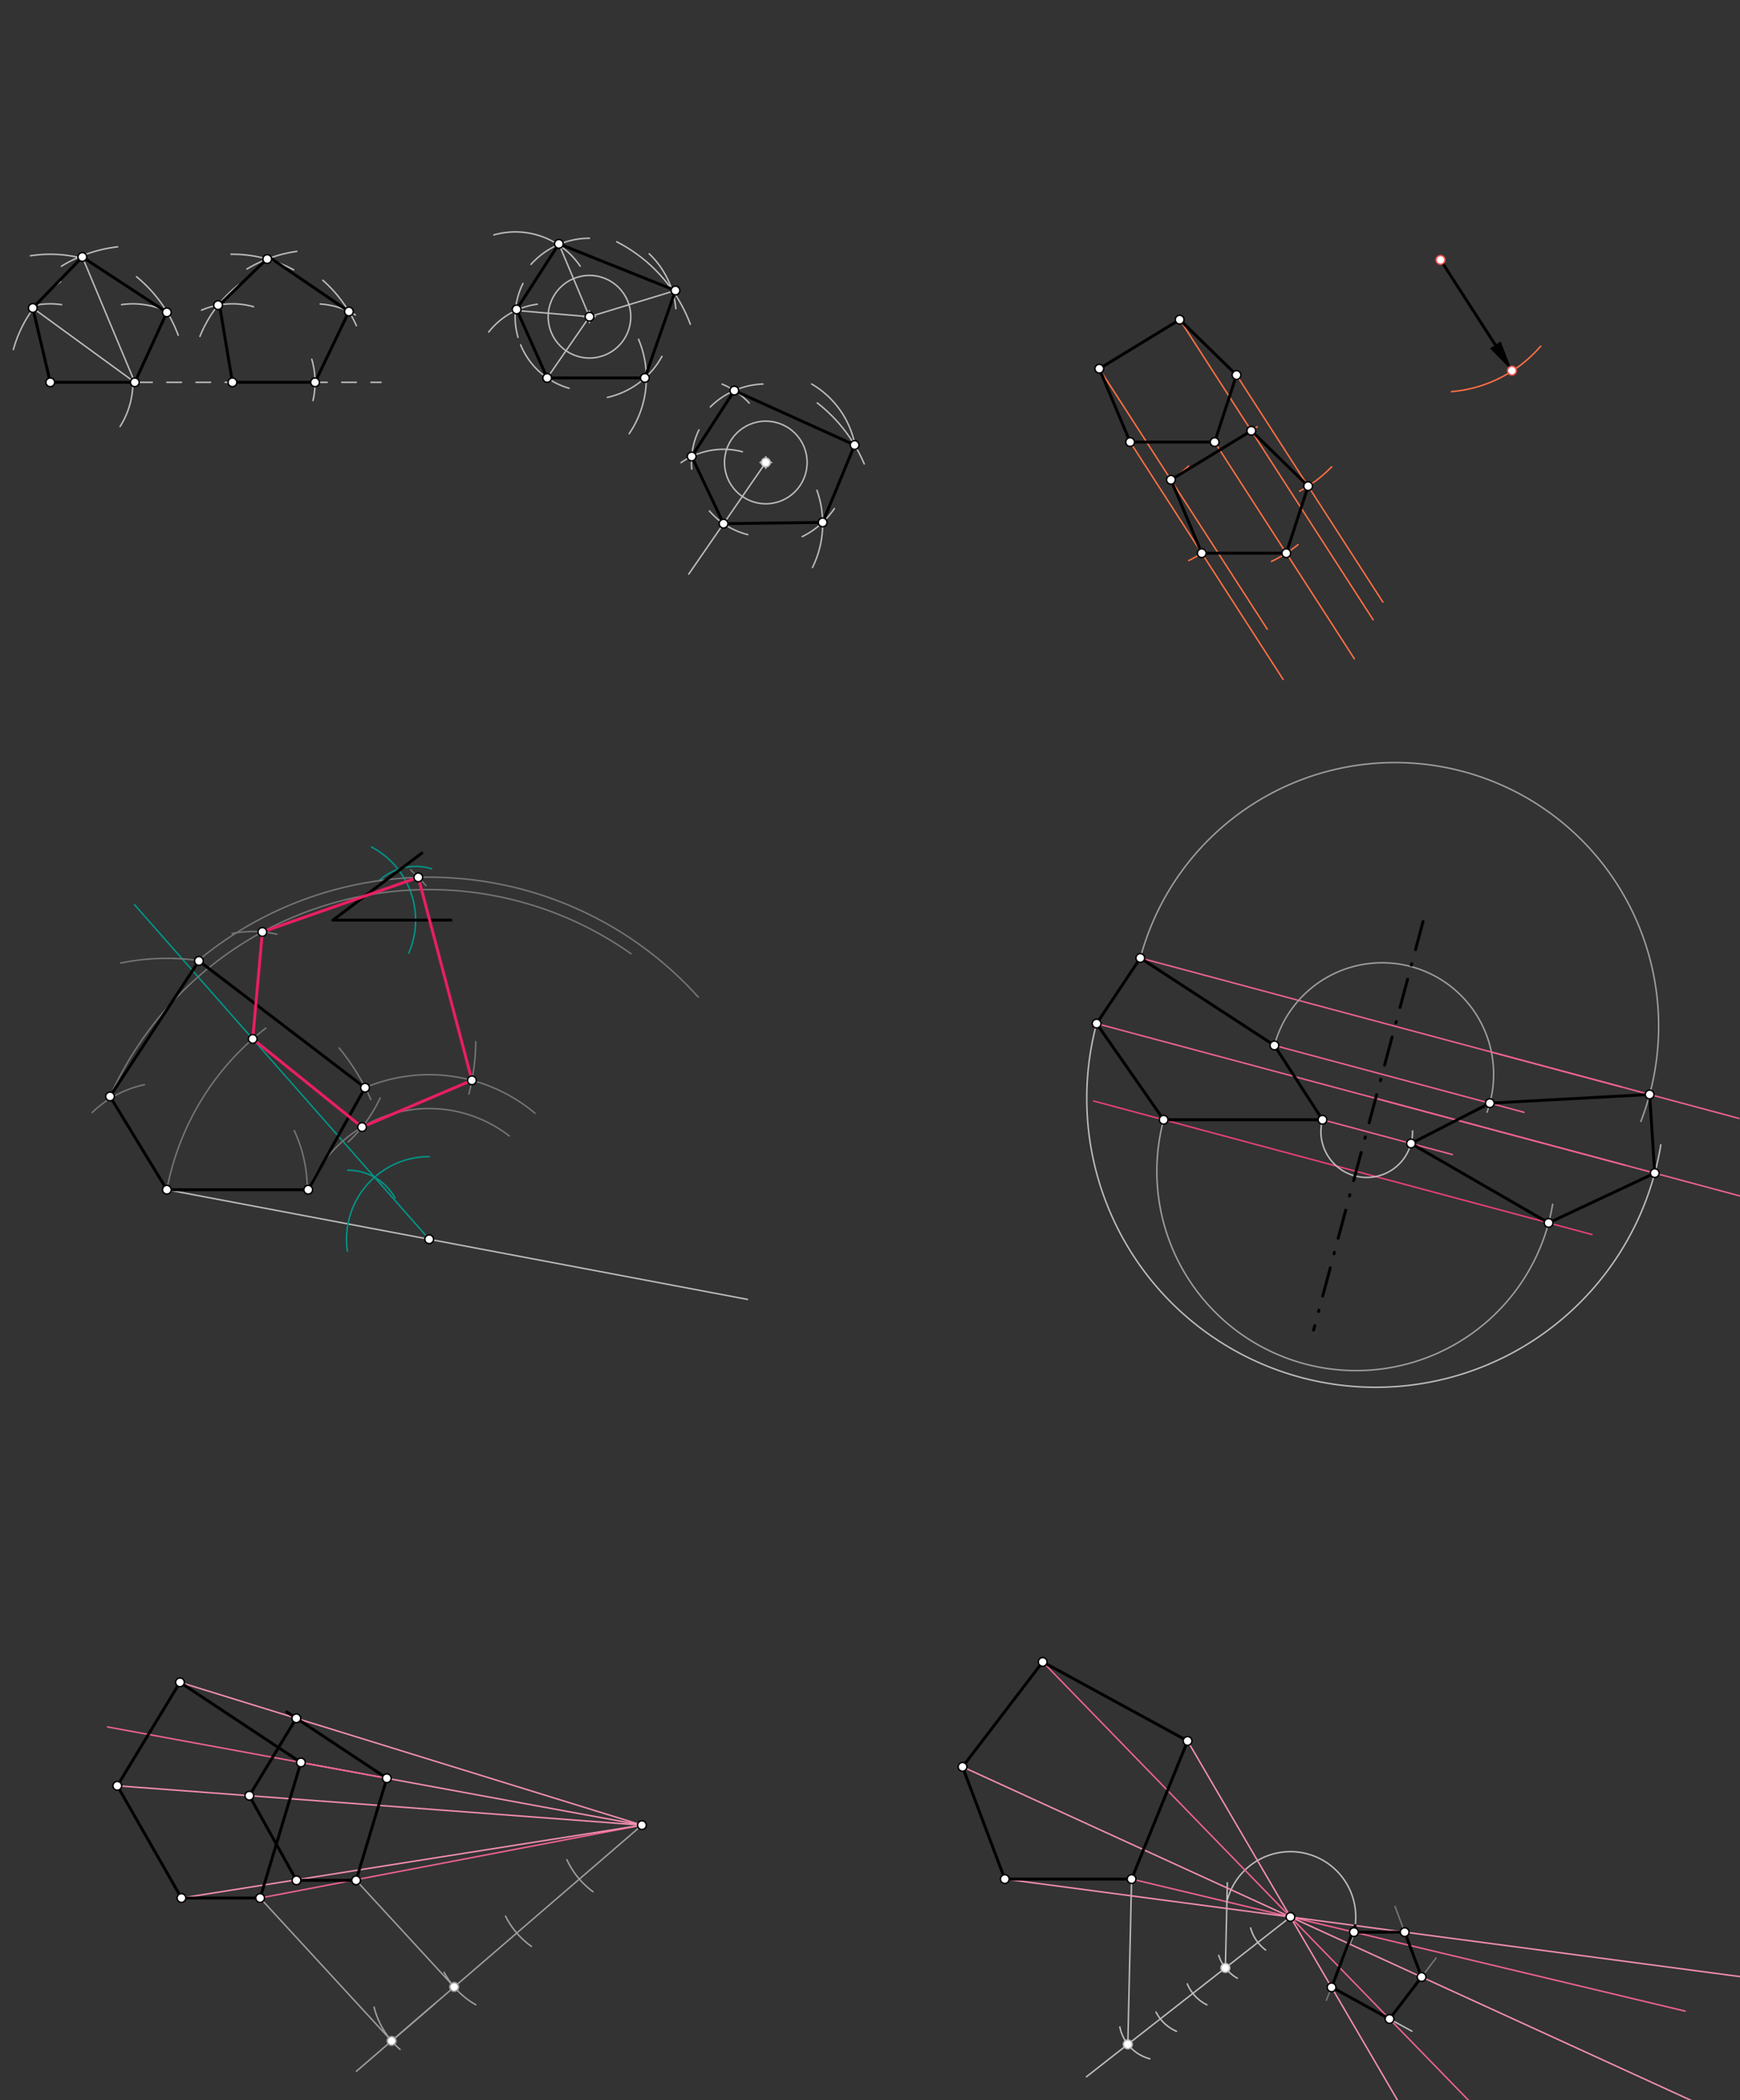 <svg xmlns="http://www.w3.org/2000/svg" class="svg--816" height="100%" preserveAspectRatio="xMidYMid meet" viewBox="0 0 1194 1441" width="100%"><rect x="0" y="0" width="1194" height="1441" fill="#333333" stroke="none"/><defs><marker id="marker-arrow" markerHeight="16" markerUnits="userSpaceOnUse" markerWidth="24" orient="auto-start-reverse" refX="24" refY="4" viewBox="0 0 24 8"><path d="M 0 0 L 24 4 L 0 8 z" stroke="inherit"></path></marker></defs><g class="aux-layer--949"><g class="element--733"><line stroke="#BDBDBD" stroke-dasharray="10" stroke-linecap="round" stroke-width="1" x1="34.5" x2="261.5" y1="262.328" y2="262.328"></line></g><g class="element--733"><line stroke="#BDBDBD" stroke-dasharray="none" stroke-linecap="round" stroke-width="1" x1="92.5" x2="22.5" y1="262.328" y2="211.328"></line></g><g class="element--733"><line stroke="#BDBDBD" stroke-dasharray="none" stroke-linecap="round" stroke-width="1" x1="92.5" x2="56.5" y1="262.328" y2="176.328"></line></g><g class="element--733"><path d="M 82.41 292.639 A 56.693 56.693 0 0 0 91.193 262.328" fill="none" stroke="#BDBDBD" stroke-dasharray="none" stroke-linecap="round" stroke-width="1"></path></g><g class="element--733"><path d="M 214.793 274.847 A 56.693 56.693 0 0 0 213.945 246.522" fill="none" stroke="#BDBDBD" stroke-dasharray="none" stroke-linecap="round" stroke-width="1"></path></g><g class="element--733"><path d="M 22.164 209.902 A 53.858 53.858 0 0 1 42.272 209.034" fill="none" stroke="#BDBDBD" stroke-dasharray="none" stroke-linecap="round" stroke-width="1"></path></g><g class="element--733"><path d="M 138.284 212.825 A 53.858 53.858 0 0 1 174.022 210.465" fill="none" stroke="#BDBDBD" stroke-dasharray="none" stroke-linecap="round" stroke-width="1"></path></g><g class="element--733"><path d="M 9.173 239.869 A 85.039 85.039 0 0 1 41.662 193.202" fill="none" stroke="#BDBDBD" stroke-dasharray="none" stroke-linecap="round" stroke-width="1"></path></g><g class="element--733"><path d="M 137.199 230.836 A 85.039 85.039 0 0 1 163.968 195.214" fill="none" stroke="#BDBDBD" stroke-dasharray="none" stroke-linecap="round" stroke-width="1"></path></g><g class="element--733"><path d="M 20.934 175.508 A 87.874 87.874 0 0 1 56.278 177.196" fill="none" stroke="#BDBDBD" stroke-dasharray="none" stroke-linecap="round" stroke-width="1"></path></g><g class="element--733"><path d="M 158.534 174.459 A 87.874 87.874 0 0 1 201.51 185.147" fill="none" stroke="#BDBDBD" stroke-dasharray="none" stroke-linecap="round" stroke-width="1"></path></g><g class="element--733"><path d="M 80.716 169.373 A 93.543 93.543 0 0 0 42.167 182.662" fill="none" stroke="#BDBDBD" stroke-dasharray="none" stroke-linecap="round" stroke-width="1"></path></g><g class="element--733"><path d="M 169.443 184.594 A 90.709 90.709 0 0 1 203.662 172.489" fill="none" stroke="#BDBDBD" stroke-dasharray="none" stroke-linecap="round" stroke-width="1"></path></g><g class="element--733"><path d="M 93.687 189.89 A 93.543 93.543 0 0 1 122.293 230.036" fill="none" stroke="#BDBDBD" stroke-dasharray="none" stroke-linecap="round" stroke-width="1"></path></g><g class="element--733"><path d="M 221.504 192.286 A 93.543 93.543 0 0 1 244.575 223.437" fill="none" stroke="#BDBDBD" stroke-dasharray="none" stroke-linecap="round" stroke-width="1"></path></g><g class="element--733"><path d="M 83.414 209.035 A 53.858 53.858 0 0 1 114.718 213.879" fill="none" stroke="#BDBDBD" stroke-dasharray="none" stroke-linecap="round" stroke-width="1"></path></g><g class="element--733"><path d="M 219.747 208.587 A 53.858 53.858 0 0 1 243.849 216.113" fill="none" stroke="#BDBDBD" stroke-dasharray="none" stroke-linecap="round" stroke-width="1"></path></g><g class="element--733"><g class="center--a87"><line x1="400.5" y1="217.328" x2="408.5" y2="217.328" stroke="#BDBDBD" stroke-width="1" stroke-linecap="round"></line><line x1="404.5" y1="213.328" x2="404.5" y2="221.328" stroke="#BDBDBD" stroke-width="1" stroke-linecap="round"></line><circle class="hit--87b" cx="404.5" cy="217.328" r="4" stroke="none" fill="transparent"></circle></g><circle cx="404.5" cy="217.328" fill="none" r="28.346" stroke="#BDBDBD" stroke-dasharray="none" stroke-width="1"></circle></g><g class="element--733"><line stroke="#BDBDBD" stroke-dasharray="none" stroke-linecap="round" stroke-width="1" x1="375.5" x2="404.5" y1="259.328" y2="217.328"></line></g><g class="element--733"><g class="center--a87"><line x1="521.5" y1="317.328" x2="529.5" y2="317.328" stroke="#BDBDBD" stroke-width="1" stroke-linecap="round"></line><line x1="525.5" y1="313.328" x2="525.5" y2="321.328" stroke="#BDBDBD" stroke-width="1" stroke-linecap="round"></line><circle class="hit--87b" cx="525.5" cy="317.328" r="4" stroke="none" fill="transparent"></circle></g><circle cx="525.5" cy="317.328" fill="none" r="28.346" stroke="#BDBDBD" stroke-dasharray="none" stroke-width="1"></circle></g><g class="element--733"><line stroke="#BDBDBD" stroke-dasharray="none" stroke-linecap="round" stroke-width="1" x1="525.5" x2="472.621" y1="317.328" y2="393.912"></line></g><g class="element--733"><path d="M 357.265 236.621 A 51.024 51.024 0 0 0 390.483 266.389" fill="none" stroke="#BDBDBD" stroke-dasharray="none" stroke-linecap="round" stroke-width="1"></path></g><g class="element--733"><path d="M 486.824 350.608 A 51.024 51.024 0 0 0 513.125 366.828" fill="none" stroke="#BDBDBD" stroke-dasharray="none" stroke-linecap="round" stroke-width="1"></path></g><g class="element--733"><path d="M 335.34 227.853 A 51.024 51.024 0 0 1 368.692 208.749" fill="none" stroke="#BDBDBD" stroke-dasharray="none" stroke-linecap="round" stroke-width="1"></path></g><g class="element--733"><path d="M 467.36 317.437 A 51.024 51.024 0 0 1 509.383 309.943" fill="none" stroke="#BDBDBD" stroke-dasharray="none" stroke-linecap="round" stroke-width="1"></path></g><g class="element--733"><line stroke="#BDBDBD" stroke-dasharray="none" stroke-linecap="round" stroke-width="1" x1="404.5" x2="354.053" y1="217.328" y2="213.022"></line></g><g class="element--733"><path d="M 355.471 231.455 A 51.024 51.024 0 0 1 358.863 194.51" fill="none" stroke="#BDBDBD" stroke-dasharray="none" stroke-linecap="round" stroke-width="1"></path></g><g class="element--733"><path d="M 474.677 321.846 A 51.024 51.024 0 0 1 479.63 294.981" fill="none" stroke="#BDBDBD" stroke-dasharray="none" stroke-linecap="round" stroke-width="1"></path></g><g class="element--733"><line stroke="#BDBDBD" stroke-dasharray="none" stroke-linecap="round" stroke-width="1" x1="404.5" x2="383.5" y1="217.328" y2="167.328"></line></g><g class="element--733"><path d="M 364.384 181.391 A 53.858 53.858 0 0 1 404.5 163.47" fill="none" stroke="#BDBDBD" stroke-dasharray="none" stroke-linecap="round" stroke-width="1"></path></g><g class="element--733"><path d="M 487.416 279.245 A 53.858 53.858 0 0 1 523.543 263.505" fill="none" stroke="#BDBDBD" stroke-dasharray="none" stroke-linecap="round" stroke-width="1"></path></g><g class="element--733"><path d="M 338.896 161.194 A 53.858 53.858 0 0 1 398.142 182.621" fill="none" stroke="#BDBDBD" stroke-dasharray="none" stroke-linecap="round" stroke-width="1"></path></g><g class="element--733"><path d="M 495.503 263.56 A 53.858 53.858 0 0 1 514.135 276.594" fill="none" stroke="#BDBDBD" stroke-dasharray="none" stroke-linecap="round" stroke-width="1"></path></g><g class="element--733"><line stroke="#BDBDBD" stroke-dasharray="none" stroke-linecap="round" stroke-width="1" x1="404.5" x2="463.5" y1="217.328" y2="199.328"></line></g><g class="element--733"><path d="M 445.46 174.134 A 59.528 59.528 0 0 1 463.77 211.796" fill="none" stroke="#BDBDBD" stroke-dasharray="none" stroke-linecap="round" stroke-width="1"></path></g><g class="element--733"><path d="M 556.966 263.486 A 62.362 62.362 0 0 1 586.651 305.098" fill="none" stroke="#BDBDBD" stroke-dasharray="none" stroke-linecap="round" stroke-width="1"></path></g><g class="element--733"><path d="M 423.189 165.898 A 104.882 104.882 0 0 1 473.715 222.496" fill="none" stroke="#BDBDBD" stroke-dasharray="none" stroke-linecap="round" stroke-width="1"></path></g><g class="element--733"><path d="M 560.825 276.468 A 104.882 104.882 0 0 1 593.038 318.298" fill="none" stroke="#BDBDBD" stroke-dasharray="none" stroke-linecap="round" stroke-width="1"></path></g><g class="element--733"><path d="M 431.756 297.585 A 68.031 68.031 0 0 0 438.152 232.781" fill="none" stroke="#BDBDBD" stroke-dasharray="none" stroke-linecap="round" stroke-width="1"></path></g><g class="element--733"><path d="M 557.528 389.398 A 68.031 68.031 0 0 0 560.579 336.44" fill="none" stroke="#BDBDBD" stroke-dasharray="none" stroke-linecap="round" stroke-width="1"></path></g><g class="element--733"><path d="M 454.241 244.53 A 56.693 56.693 0 0 1 416.798 272.671" fill="none" stroke="#BDBDBD" stroke-dasharray="none" stroke-linecap="round" stroke-width="1"></path></g><g class="element--733"><path d="M 550.483 368.22 A 56.693 56.693 0 0 0 572.546 348.963" fill="none" stroke="#BDBDBD" stroke-dasharray="none" stroke-linecap="round" stroke-width="1"></path></g><g class="element--733"><line stroke="#FF7043" stroke-dasharray="none" stroke-linecap="round" stroke-width="1" x1="848.5" x2="948.921" y1="257.328" y2="413.083"></line></g><g class="element--733"><path d="M 996.033 268.723 A 90.709 90.709 0 0 0 1057.248 237.504" fill="none" stroke="#FF7043" stroke-dasharray="none" stroke-linecap="round" stroke-width="1"></path></g><g class="element--733"><path d="M 891.815 337.027 A 90.709 90.709 0 0 0 913.839 320.247" fill="none" stroke="#FF7043" stroke-dasharray="none" stroke-linecap="round" stroke-width="1"></path></g><g class="element--733"><line stroke="#FF7043" stroke-dasharray="none" stroke-linecap="round" stroke-width="1" x1="809.5" x2="942.256" y1="219.328" y2="425.235"></line></g><g class="element--733"><path d="M 850.623 300.18 A 90.709 90.709 0 0 0 862.702 292.797" fill="none" stroke="#FF7043" stroke-dasharray="none" stroke-linecap="round" stroke-width="1"></path></g><g class="element--733"><line stroke="#FF7043" stroke-dasharray="none" stroke-linecap="round" stroke-width="1" x1="833.5" x2="929.385" y1="303.328" y2="452.047"></line></g><g class="element--733"><line stroke="#FF7043" stroke-dasharray="none" stroke-linecap="round" stroke-width="1" x1="775.5" x2="880.517" y1="303.328" y2="466.212"></line></g><g class="element--733"><line stroke="#FF7043" stroke-dasharray="none" stroke-linecap="round" stroke-width="1" x1="754.35" x2="869.563" y1="252.971" y2="431.669"></line></g><g class="element--733"><path d="M 872.499 385.225 A 90.709 90.709 0 0 0 890.736 373.7" fill="none" stroke="#FF7043" stroke-dasharray="none" stroke-linecap="round" stroke-width="1"></path></g><g class="element--733"><path d="M 815.64 319.841 A 90.709 90.709 0 0 1 801.556 330.428" fill="none" stroke="#FF7043" stroke-dasharray="none" stroke-linecap="round" stroke-width="1"></path></g><g class="element--733"><path d="M 815.768 384.609 A 90.709 90.709 0 0 0 827.414 377.712" fill="none" stroke="#FF7043" stroke-dasharray="none" stroke-linecap="round" stroke-width="1"></path></g><g class="element--733"><line stroke="#BDBDBD" stroke-dasharray="none" stroke-linecap="round" stroke-width="1" x1="114.5" x2="512.898" y1="816.328" y2="891.581"></line></g><g class="element--733"><path d="M 280.453 654.021 A 56.693 56.693 0 0 0 254.943 581.18" fill="none" stroke="#009688" stroke-dasharray="none" stroke-linecap="round" stroke-width="1"></path></g><g class="element--733"><path d="M 238.391 858.447 A 56.693 56.693 0 0 1 294.5 793.635" fill="none" stroke="#009688" stroke-dasharray="none" stroke-linecap="round" stroke-width="1"></path></g><g class="element--733"><path d="M 260.548 603.931 A 36.85 36.85 0 0 1 296.14 596.141" fill="none" stroke="#009688" stroke-dasharray="none" stroke-linecap="round" stroke-width="1"></path></g><g class="element--733"><path d="M 238.572 802.956 A 36.85 36.85 0 0 1 271.012 821.921" fill="none" stroke="#009688" stroke-dasharray="none" stroke-linecap="round" stroke-width="1"></path></g><g class="element--733"><line stroke="#009688" stroke-dasharray="none" stroke-linecap="round" stroke-width="1" x1="294.5" x2="92.279" y1="850.328" y2="620.73"></line></g><g class="element--733"><path d="M 114.5 816.328 A 183.183 183.183 0 0 1 182.429 705.428" fill="none" stroke="#757575" stroke-dasharray="none" stroke-linecap="round" stroke-width="1"></path></g><g class="element--733"><path d="M 211.5 816.328 A 89.694 89.694 0 0 1 349.448 779.436" fill="none" stroke="#757575" stroke-dasharray="none" stroke-linecap="round" stroke-width="1"></path></g><g class="element--733"><path d="M 201.935 775.783 A 96.378 96.378 0 0 1 210.878 816.328" fill="none" stroke="#757575" stroke-dasharray="none" stroke-linecap="round" stroke-width="1"></path></g><g class="element--733"><path d="M 260.874 753.378 A 96.378 96.378 0 0 1 238.955 783.534" fill="none" stroke="#757575" stroke-dasharray="none" stroke-linecap="round" stroke-width="1"></path></g><g class="element--733"><path d="M 250.5 746.328 A 112.925 112.925 0 0 1 367.128 763.858" fill="none" stroke="#757575" stroke-dasharray="none" stroke-linecap="round" stroke-width="1"></path></g><g class="element--733"><path d="M 232.691 719.057 A 153.071 153.071 0 0 1 254.483 754.398" fill="none" stroke="#757575" stroke-dasharray="none" stroke-linecap="round" stroke-width="1"></path></g><g class="element--733"><path d="M 326.485 714.75 A 153.071 153.071 0 0 1 321.734 750.745" fill="none" stroke="#757575" stroke-dasharray="none" stroke-linecap="round" stroke-width="1"></path></g><g class="element--733"><path d="M 75.5 752.328 A 239.927 239.927 0 0 1 432.981 654.4" fill="none" stroke="#757575" stroke-dasharray="none" stroke-linecap="round" stroke-width="1"></path></g><g class="element--733"><path d="M 63.194 763.418 A 73.701 73.701 0 0 1 99.13 744.248" fill="none" stroke="#757575" stroke-dasharray="none" stroke-linecap="round" stroke-width="1"></path></g><g class="element--733"><path d="M 159.295 640.529 A 73.701 73.701 0 0 1 190.027 641.055" fill="none" stroke="#757575" stroke-dasharray="none" stroke-linecap="round" stroke-width="1"></path></g><g class="element--733"><path d="M 138.5 656.984 A 248.431 248.431 0 0 1 479.221 684.208" fill="none" stroke="#757575" stroke-dasharray="none" stroke-linecap="round" stroke-width="1"></path></g><g class="element--733"><path d="M 82.829 660.779 A 158.74 158.74 0 0 1 138.142 659.358" fill="none" stroke="#757575" stroke-dasharray="none" stroke-linecap="round" stroke-width="1"></path></g><g class="element--733"><path d="M 281.76 596.836 A 158.74 158.74 0 0 1 292.274 607.632" fill="none" stroke="#757575" stroke-dasharray="none" stroke-linecap="round" stroke-width="1"></path></g><g class="element--733"><line stroke="#EC407A" stroke-dasharray="none" stroke-linecap="round" stroke-width="1" x1="750.513" x2="1092.421" y1="755.47" y2="847.084"></line></g><g class="element--733"><path d="M 798.5 768.328 A 136.735 136.735 0 1 0 1065.431 826.319" fill="none" stroke="#9E9E9E" stroke-dasharray="none" stroke-linecap="round" stroke-width="1"></path></g><g class="element--733"><line stroke="#F06292" stroke-dasharray="none" stroke-linecap="round" stroke-width="1" x1="907.5" x2="996.635" y1="768.328" y2="792.212"></line></g><g class="element--733"><line stroke="#F06292" stroke-dasharray="none" stroke-linecap="round" stroke-width="1" x1="874.5" x2="1045.776" y1="717.328" y2="763.221"></line></g><g class="element--733"><line stroke="#F06292" stroke-dasharray="none" stroke-linecap="round" stroke-width="1" x1="752.5" x2="1115.433" y1="702.328" y2="799.576"></line></g><g class="element--733"><line stroke="#F06292" stroke-dasharray="none" stroke-linecap="round" stroke-width="1" x1="782.5" x2="1112.558" y1="657.328" y2="745.767"></line></g><g class="element--733"><path d="M 907.5 768.328 A 31.449 31.449 0 1 0 969.323 775.955" fill="none" stroke="#BDBDBD" stroke-dasharray="none" stroke-linecap="round" stroke-width="1"></path></g><g class="element--733"><path d="M 752.5 702.328 A 198.25 198.25 0 1 0 1139.655 785.581" fill="none" stroke="#BDBDBD" stroke-dasharray="none" stroke-linecap="round" stroke-width="1"></path></g><g class="element--733"><line stroke="#F06292" stroke-dasharray="none" stroke-linecap="round" stroke-width="1" x1="943.995" x2="1194.873" y1="753.639" y2="820.862"></line></g><g class="element--733"><path d="M 874.5 717.328 A 76.525 76.525 0 1 1 1020.398 763.113" fill="none" stroke="#9E9E9E" stroke-dasharray="none" stroke-linecap="round" stroke-width="1"></path></g><g class="element--733"><path d="M 782.5 657.328 A 180.919 180.919 0 1 1 1125.988 769.428" fill="none" stroke="#9E9E9E" stroke-dasharray="none" stroke-linecap="round" stroke-width="1"></path></g><g class="element--733"><line stroke="#F06292" stroke-dasharray="none" stroke-linecap="round" stroke-width="1" x1="1023.406" x2="1193.315" y1="721.879" y2="767.406"></line></g><g class="element--733"><line stroke="#F06292" stroke-dasharray="none" stroke-linecap="round" stroke-width="1" x1="178.5" x2="440.5" y1="1302.328" y2="1252.328"></line></g><g class="element--733"><line stroke="#9E9E9E" stroke-dasharray="none" stroke-linecap="round" stroke-width="1" x1="440.5" x2="271.5" y1="1252.328" y2="1397.984"></line></g><g class="element--733"><path d="M 389.013 1276.06 A 56.693 56.693 0 0 0 406.906 1297.995" fill="none" stroke="#9E9E9E" stroke-dasharray="none" stroke-linecap="round" stroke-width="1"></path></g><g class="element--733"><path d="M 346.898 1314.794 A 56.693 56.693 0 0 0 364.675 1335.524" fill="none" stroke="#9E9E9E" stroke-dasharray="none" stroke-linecap="round" stroke-width="1"></path></g><g class="element--733"><path d="M 304.74 1353.314 A 56.693 56.693 0 0 0 326.455 1375.559" fill="none" stroke="#9E9E9E" stroke-dasharray="none" stroke-linecap="round" stroke-width="1"></path></g><g class="element--733"><path d="M 256.694 1377.22 A 56.693 56.693 0 0 0 274.516 1406.187" fill="none" stroke="#9E9E9E" stroke-dasharray="none" stroke-linecap="round" stroke-width="1"></path></g><g class="element--733"><line stroke="#9E9E9E" stroke-dasharray="none" stroke-linecap="round" stroke-width="1" x1="298.287" x2="244.574" y1="1374.897" y2="1421.192"></line></g><g class="element--733"><line stroke="#9E9E9E" stroke-dasharray="none" stroke-linecap="round" stroke-width="1" x1="268.724" x2="178.5" y1="1400.377" y2="1302.328"></line></g><g class="element--733"><line stroke="#F48FB1" stroke-dasharray="none" stroke-linecap="round" stroke-width="1" x1="440.5" x2="124.5" y1="1252.328" y2="1302.328"></line></g><g class="element--733"><line stroke="#F48FB1" stroke-dasharray="none" stroke-linecap="round" stroke-width="1" x1="440.5" x2="80.5" y1="1252.328" y2="1225.328"></line></g><g class="element--733"><line stroke="#F48FB1" stroke-dasharray="none" stroke-linecap="round" stroke-width="1" x1="440.5" x2="123.5" y1="1252.328" y2="1154.328"></line></g><g class="element--733"><line stroke="#F48FB1" stroke-dasharray="none" stroke-linecap="round" stroke-width="1" x1="440.5" x2="206.5" y1="1252.328" y2="1209.328"></line></g><g class="element--733"><line stroke="#9E9E9E" stroke-dasharray="none" stroke-linecap="round" stroke-width="1" x1="311.668" x2="244.351" y1="1363.365" y2="1290.21"></line></g><g class="element--733"><line stroke="#F06292" stroke-dasharray="none" stroke-linecap="round" stroke-width="1" x1="265.442" x2="73.794" y1="1220.159" y2="1184.942"></line></g><g class="element--733"><line stroke="#F06292" stroke-dasharray="none" stroke-linecap="round" stroke-width="1" x1="776.5" x2="1156.321" y1="1289.328" y2="1379.928"></line></g><g class="element--733"><line stroke="#BDBDBD" stroke-dasharray="none" stroke-linecap="round" stroke-width="1" x1="885.5" x2="745.5" y1="1315.328" y2="1424.984"></line></g><g class="element--733"><path d="M 858.174 1322.867 A 28.346 28.346 0 0 0 868.488 1338.002" fill="none" stroke="#BDBDBD" stroke-dasharray="none" stroke-linecap="round" stroke-width="1"></path></g><g class="element--733"><path d="M 836.277 1341.727 A 28.346 28.346 0 0 0 849.015 1357.359" fill="none" stroke="#BDBDBD" stroke-dasharray="none" stroke-linecap="round" stroke-width="1"></path></g><g class="element--733"><path d="M 814.734 1361.265 A 28.346 28.346 0 0 0 828.175 1375.632" fill="none" stroke="#BDBDBD" stroke-dasharray="none" stroke-linecap="round" stroke-width="1"></path></g><g class="element--733"><path d="M 793.28 1380.604 A 28.346 28.346 0 0 0 807.312 1393.788" fill="none" stroke="#BDBDBD" stroke-dasharray="none" stroke-linecap="round" stroke-width="1"></path></g><g class="element--733"><path d="M 768.439 1390.797 A 28.346 28.346 0 0 0 789.059 1412.668" fill="none" stroke="#BDBDBD" stroke-dasharray="none" stroke-linecap="round" stroke-width="1"></path></g><g class="element--733"><line stroke="#BDBDBD" stroke-dasharray="none" stroke-linecap="round" stroke-width="1" x1="773.92" x2="776.5" y1="1402.724" y2="1289.328"></line></g><g class="element--733"><line stroke="#BDBDBD" stroke-dasharray="none" stroke-linecap="round" stroke-width="1" x1="840.868" x2="842.197" y1="1350.286" y2="1291.864"></line></g><g class="element--733"><path d="M 841.9 1304.928 A 44.823 44.823 0 1 1 926.573 1333.276" fill="none" stroke="#BDBDBD" stroke-dasharray="none" stroke-linecap="round" stroke-width="1"></path></g><g class="element--733"><line stroke="#F48FB1" stroke-dasharray="none" stroke-linecap="round" stroke-width="1" x1="814.92" x2="1017.317" y1="1194.557" y2="1540.883"></line></g><g class="element--733"><line stroke="#757575" stroke-dasharray="none" stroke-linecap="round" stroke-width="1" x1="929.1" x2="910.153" y1="1325.728" y2="1372.465"></line></g><g class="element--733"><line stroke="#F06292" stroke-dasharray="none" stroke-linecap="round" stroke-width="1" x1="715.5" x2="1117.045" y1="1140.328" y2="1553.683"></line></g><g class="element--733"><line stroke="#BDBDBD" stroke-dasharray="none" stroke-linecap="round" stroke-width="1" x1="913.732" x2="968.84" y1="1363.636" y2="1393.695"></line></g><g class="element--733"><line stroke="#F48FB1" stroke-dasharray="none" stroke-linecap="round" stroke-width="1" x1="660.5" x2="1228.852" y1="1212.328" y2="1472.507"></line></g><g class="element--733"><line stroke="#757575" stroke-dasharray="none" stroke-linecap="round" stroke-width="1" x1="953.5" x2="985.457" y1="1385.328" y2="1343.493"></line></g><g class="element--733"><line stroke="#F48FB1" stroke-dasharray="none" stroke-linecap="round" stroke-width="1" x1="689.5" x2="1239.29" y1="1289.328" y2="1362.259"></line></g><g class="element--733"><line stroke="#757575" stroke-dasharray="none" stroke-linecap="round" stroke-width="1" x1="975.5" x2="957.261" y1="1356.528" y2="1308.1"></line></g><g class="element--733"><circle cx="525.5" cy="317.328" r="3" stroke="#BDBDBD" stroke-width="1" fill="#ffffff"></circle>}</g><g class="element--733"><circle cx="268.724" cy="1400.377" r="3" stroke="#9E9E9E" stroke-width="1" fill="#ffffff"></circle>}</g><g class="element--733"><circle cx="311.668" cy="1363.365" r="3" stroke="#9E9E9E" stroke-width="1" fill="#ffffff"></circle>}</g><g class="element--733"><circle cx="773.92" cy="1402.724" r="3" stroke="#BDBDBD" stroke-width="1" fill="#ffffff"></circle>}</g><g class="element--733"><circle cx="840.868" cy="1350.286" r="3" stroke="#BDBDBD" stroke-width="1" fill="#ffffff"></circle>}</g></g><g class="main-layer--75a"><g class="element--733"><line stroke="#000000" stroke-dasharray="none" stroke-linecap="round" stroke-width="2" x1="34.5" x2="22.5" y1="262.328" y2="211.328"></line></g><g class="element--733"><line stroke="#000000" stroke-dasharray="none" stroke-linecap="round" stroke-width="2" x1="22.5" x2="56.5" y1="211.328" y2="176.328"></line></g><g class="element--733"><line stroke="#000000" stroke-dasharray="none" stroke-linecap="round" stroke-width="2" x1="56.5" x2="114.5" y1="176.328" y2="214.328"></line></g><g class="element--733"><line stroke="#000000" stroke-dasharray="none" stroke-linecap="round" stroke-width="2" x1="34.5" x2="92.5" y1="262.328" y2="262.328"></line></g><g class="element--733"><line stroke="#000000" stroke-dasharray="none" stroke-linecap="round" stroke-width="2" x1="92.5" x2="114.5" y1="262.328" y2="214.328"></line></g><g class="element--733"><line stroke="#000000" stroke-dasharray="none" stroke-linecap="round" stroke-width="2" x1="375.5" x2="442.5" y1="259.328" y2="259.328"></line></g><g class="element--733"><line stroke="#000000" stroke-dasharray="none" stroke-linecap="round" stroke-width="2" x1="375.5" x2="354.5" y1="259.328" y2="212.328"></line></g><g class="element--733"><line stroke="#000000" stroke-dasharray="none" stroke-linecap="round" stroke-width="2" x1="354.5" x2="383.5" y1="212.328" y2="167.328"></line></g><g class="element--733"><line stroke="#000000" stroke-dasharray="none" stroke-linecap="round" stroke-width="2" x1="383.5" x2="463.5" y1="167.328" y2="199.328"></line></g><g class="element--733"><line stroke="#000000" stroke-dasharray="none" stroke-linecap="round" stroke-width="2" x1="463.5" x2="442.5" y1="199.328" y2="259.328"></line></g><g class="element--733"><line stroke="#000000" stroke-dasharray="none" stroke-linecap="round" stroke-width="2" x1="775.5" x2="833.5" y1="303.328" y2="303.328"></line></g><g class="element--733"><line stroke="#000000" stroke-dasharray="none" stroke-linecap="round" stroke-width="2" x1="775.5" x2="754.35" y1="303.328" y2="252.971"></line></g><g class="element--733"><line stroke="#000000" stroke-dasharray="none" stroke-linecap="round" stroke-width="2" x1="754.35" x2="809.5" y1="252.971" y2="219.328"></line></g><g class="element--733"><line stroke="#000000" stroke-dasharray="none" stroke-linecap="round" stroke-width="2" x1="809.5" x2="848.5" y1="219.328" y2="257.328"></line></g><g class="element--733"><line stroke="#000000" stroke-dasharray="none" stroke-linecap="round" stroke-width="2" x1="848.5" x2="833.5" y1="257.328" y2="303.328"></line></g><g class="element--733"><line stroke="#000000" stroke-dasharray="none" stroke-linecap="round" stroke-width="2" x1="114.5" x2="75.5" y1="816.328" y2="752.328"></line></g><g class="element--733"><line stroke="#000000" stroke-dasharray="none" stroke-linecap="round" stroke-width="2" x1="75.5" x2="136.5" y1="752.328" y2="659.328"></line></g><g class="element--733"><line stroke="#000000" stroke-dasharray="none" stroke-linecap="round" stroke-width="2" x1="136.5" x2="250.5" y1="659.328" y2="746.328"></line></g><g class="element--733"><line stroke="#000000" stroke-dasharray="none" stroke-linecap="round" stroke-width="2" x1="114.5" x2="211.5" y1="816.328" y2="816.328"></line></g><g class="element--733"><line stroke="#000000" stroke-dasharray="none" stroke-linecap="round" stroke-width="2" x1="211.5" x2="250.5" y1="816.328" y2="746.328"></line></g><g class="element--733"><line stroke="#000000" stroke-dasharray="none" stroke-linecap="round" stroke-width="2" x1="798.5" x2="907.5" y1="768.328" y2="768.328"></line></g><g class="element--733"><line stroke="#000000" stroke-dasharray="none" stroke-linecap="round" stroke-width="2" x1="798.5" x2="752.5" y1="768.328" y2="702.328"></line></g><g class="element--733"><line stroke="#000000" stroke-dasharray="none" stroke-linecap="round" stroke-width="2" x1="752.5" x2="782.5" y1="702.328" y2="657.328"></line></g><g class="element--733"><line stroke="#000000" stroke-dasharray="none" stroke-linecap="round" stroke-width="2" x1="782.5" x2="874.5" y1="657.328" y2="717.328"></line></g><g class="element--733"><line stroke="#000000" stroke-dasharray="none" stroke-linecap="round" stroke-width="2" x1="874.5" x2="907.5" y1="717.328" y2="768.328"></line></g><g class="element--733"><line stroke="#000000" stroke-dasharray="none" stroke-linecap="round" stroke-width="2" x1="80.5" x2="123.5" y1="1225.328" y2="1154.328"></line></g><g class="element--733"><line stroke="#000000" stroke-dasharray="none" stroke-linecap="round" stroke-width="2" x1="123.5" x2="206.5" y1="1154.328" y2="1209.328"></line></g><g class="element--733"><line stroke="#000000" stroke-dasharray="none" stroke-linecap="round" stroke-width="2" x1="80.5" x2="124.5" y1="1225.328" y2="1302.328"></line></g><g class="element--733"><line stroke="#000000" stroke-dasharray="none" stroke-linecap="round" stroke-width="2" x1="124.5" x2="178.5" y1="1302.328" y2="1302.328"></line></g><g class="element--733"><line stroke="#000000" stroke-dasharray="none" stroke-linecap="round" stroke-width="2" x1="178.5" x2="206.5" y1="1302.328" y2="1209.328"></line></g><g class="element--733"><line stroke="#000000" stroke-dasharray="none" stroke-linecap="round" stroke-width="2" x1="660.5" x2="715.5" y1="1212.328" y2="1140.328"></line></g><g class="element--733"><line stroke="#000000" stroke-dasharray="none" stroke-linecap="round" stroke-width="2" x1="715.5" x2="814.92" y1="1140.328" y2="1194.557"></line></g><g class="element--733"><line stroke="#000000" stroke-dasharray="none" stroke-linecap="round" stroke-width="2" x1="660.5" x2="689.5" y1="1212.328" y2="1289.328"></line></g><g class="element--733"><line stroke="#000000" stroke-dasharray="none" stroke-linecap="round" stroke-width="2" x1="689.5" x2="776.5" y1="1289.328" y2="1289.328"></line></g><g class="element--733"><line stroke="#000000" stroke-dasharray="none" stroke-linecap="round" stroke-width="2" x1="776.5" x2="814.92" y1="1289.328" y2="1194.557"></line></g><g class="element--733"><line stroke="#000000" stroke-dasharray="20, 10, 1, 10" stroke-linecap="round" stroke-width="2" x1="976.5" x2="901.391" y1="632.328" y2="912.639"></line></g><g class="element--733"><line stroke="#000000" stroke-dasharray="none" stroke-linecap="round" stroke-width="2" x1="988.5" x2="1026.121" y1="178.328" y2="236.678"></line><path d="M1037.5,254.328 l21,4.375 l0,-8.75 z" fill="#000000" stroke="#000000" stroke-width="0" transform="rotate(237.189, 1037.5, 254.328)"></path></g><g class="element--733"><line stroke="#000000" stroke-dasharray="none" stroke-linecap="round" stroke-width="2" x1="228.5" x2="289.5" y1="631.328" y2="585.328"></line></g><g class="element--733"><line stroke="#000000" stroke-dasharray="none" stroke-linecap="round" stroke-width="2" x1="228.5" x2="309.5" y1="631.328" y2="631.328"></line></g><g class="element--733"><line stroke="#000000" stroke-dasharray="none" stroke-linecap="round" stroke-width="2" x1="150.5" x2="184.5" y1="209.328" y2="176.328"></line></g><g class="element--733"><line stroke="#000000" stroke-dasharray="none" stroke-linecap="round" stroke-width="2" x1="184.5" x2="239.437" y1="176.328" y2="213.744"></line></g><g class="element--733"><line stroke="#000000" stroke-dasharray="none" stroke-linecap="round" stroke-width="2" x1="239.437" x2="216.193" y1="213.744" y2="262.328"></line></g><g class="element--733"><line stroke="#000000" stroke-dasharray="none" stroke-linecap="round" stroke-width="2" x1="159.5" x2="216.193" y1="262.328" y2="262.328"></line></g><g class="element--733"><line stroke="#000000" stroke-dasharray="none" stroke-linecap="round" stroke-width="2" x1="159.5" x2="150.626" y1="262.328" y2="209.206"></line></g><g class="element--733"><line stroke="#000000" stroke-dasharray="none" stroke-linecap="round" stroke-width="2" x1="496.509" x2="564.535" y1="359.315" y2="358.442"></line></g><g class="element--733"><line stroke="#000000" stroke-dasharray="none" stroke-linecap="round" stroke-width="2" x1="564.535" x2="586.448" y1="358.442" y2="305.36"></line></g><g class="element--733"><line stroke="#000000" stroke-dasharray="none" stroke-linecap="round" stroke-width="2" x1="586.448" x2="503.895" y1="305.36" y2="267.993"></line></g><g class="element--733"><line stroke="#000000" stroke-dasharray="none" stroke-linecap="round" stroke-width="2" x1="503.895" x2="474.642" y1="267.993" y2="313.215"></line></g><g class="element--733"><line stroke="#000000" stroke-dasharray="none" stroke-linecap="round" stroke-width="2" x1="496.509" x2="474.642" y1="359.315" y2="313.215"></line></g><g class="element--733"><line stroke="#000000" stroke-dasharray="none" stroke-linecap="round" stroke-width="2" x1="824.653" x2="882.653" y1="379.565" y2="379.565"></line></g><g class="element--733"><line stroke="#000000" stroke-dasharray="none" stroke-linecap="round" stroke-width="2" x1="882.653" x2="897.653" y1="379.565" y2="333.565"></line></g><g class="element--733"><line stroke="#000000" stroke-dasharray="none" stroke-linecap="round" stroke-width="2" x1="897.653" x2="858.653" y1="333.565" y2="295.565"></line></g><g class="element--733"><line stroke="#000000" stroke-dasharray="none" stroke-linecap="round" stroke-width="2" x1="858.653" x2="803.503" y1="295.565" y2="329.208"></line></g><g class="element--733"><line stroke="#000000" stroke-dasharray="none" stroke-linecap="round" stroke-width="2" x1="824.653" x2="803.503" y1="379.565" y2="329.208"></line></g><g class="element--733"><line stroke="#E91E63" stroke-dasharray="none" stroke-linecap="round" stroke-width="2" x1="173.425" x2="248.453" y1="712.862" y2="773.356"></line></g><g class="element--733"><line stroke="#E91E63" stroke-dasharray="none" stroke-linecap="round" stroke-width="2" x1="248.453" x2="323.835" y1="773.356" y2="741.28"></line></g><g class="element--733"><line stroke="#E91E63" stroke-dasharray="none" stroke-linecap="round" stroke-width="2" x1="323.835" x2="287.048" y1="741.28" y2="602.009"></line></g><g class="element--733"><line stroke="#E91E63" stroke-dasharray="none" stroke-linecap="round" stroke-width="2" x1="287.048" x2="180.047" y1="602.009" y2="639.459"></line></g><g class="element--733"><line stroke="#E91E63" stroke-dasharray="none" stroke-linecap="round" stroke-width="2" x1="180.047" x2="173.425" y1="639.459" y2="712.862"></line></g><g class="element--733"><line stroke="#000000" stroke-dasharray="none" stroke-linecap="round" stroke-width="2" x1="1062.653" x2="968.256" y1="839.108" y2="784.608"></line></g><g class="element--733"><line stroke="#000000" stroke-dasharray="none" stroke-linecap="round" stroke-width="2" x1="968.256" x2="1022.335" y1="784.608" y2="756.94"></line></g><g class="element--733"><line stroke="#000000" stroke-dasharray="none" stroke-linecap="round" stroke-width="2" x1="1022.335" x2="1132.009" y1="756.94" y2="750.979"></line></g><g class="element--733"><line stroke="#000000" stroke-dasharray="none" stroke-linecap="round" stroke-width="2" x1="1132.009" x2="1135.49" y1="750.979" y2="804.95"></line></g><g class="element--733"><line stroke="#000000" stroke-dasharray="none" stroke-linecap="round" stroke-width="2" x1="1135.49" x2="1062.653" y1="804.95" y2="839.108"></line></g><g class="element--733"><line stroke="#000000" stroke-dasharray="none" stroke-linecap="round" stroke-width="2" x1="244.351" x2="203.441" y1="1290.21" y2="1290.21"></line></g><g class="element--733"><line stroke="#000000" stroke-dasharray="none" stroke-linecap="round" stroke-width="2" x1="244.351" x2="265.452" y1="1290.21" y2="1220.125"></line></g><g class="element--733"><line stroke="#000000" stroke-dasharray="none" stroke-linecap="round" stroke-width="2" x1="265.442" x2="196.827" y1="1220.159" y2="1174.692"></line></g><g class="element--733"><line stroke="#000000" stroke-dasharray="none" stroke-linecap="round" stroke-width="2" x1="204.5" x2="171.011" y1="1176.984" y2="1232.28"></line></g><g class="element--733"><line stroke="#000000" stroke-dasharray="none" stroke-linecap="round" stroke-width="2" x1="203.441" x2="171.106" y1="1290.21" y2="1232.124"></line></g><g class="element--733"><line stroke="#000000" stroke-dasharray="none" stroke-linecap="round" stroke-width="2" x1="963.9" x2="975.5" y1="1325.728" y2="1356.528"></line></g><g class="element--733"><line stroke="#000000" stroke-dasharray="none" stroke-linecap="round" stroke-width="2" x1="975.5" x2="953.5" y1="1356.528" y2="1385.328"></line></g><g class="element--733"><line stroke="#000000" stroke-dasharray="none" stroke-linecap="round" stroke-width="2" x1="953.5" x2="915.333" y1="1385.328" y2="1364.344"></line></g><g class="element--733"><line stroke="#000000" stroke-dasharray="none" stroke-linecap="round" stroke-width="2" x1="913.732" x2="929.934" y1="1363.636" y2="1321.222"></line></g><g class="element--733"><line stroke="#000000" stroke-dasharray="none" stroke-linecap="round" stroke-width="2" x1="963.9" x2="929" y1="1325.728" y2="1325.728"></line></g><g class="element--733"><circle cx="34.5" cy="262.328" r="3" stroke="#000000" stroke-width="1" fill="#ffffff"></circle>}</g><g class="element--733"><circle cx="92.5" cy="262.328" r="3" stroke="#000000" stroke-width="1" fill="#ffffff"></circle>}</g><g class="element--733"><circle cx="114.5" cy="214.328" r="3" stroke="#000000" stroke-width="1" fill="#ffffff"></circle>}</g><g class="element--733"><circle cx="56.5" cy="176.328" r="3" stroke="#000000" stroke-width="1" fill="#ffffff"></circle>}</g><g class="element--733"><circle cx="22.5" cy="211.328" r="3" stroke="#000000" stroke-width="1" fill="#ffffff"></circle>}</g><g class="element--733"><circle cx="440.5" cy="1252.328" r="3" stroke="#000000" stroke-width="1" fill="#ffffff"></circle>}</g><g class="element--733"><circle cx="885.5" cy="1315.328" r="3" stroke="#000000" stroke-width="1" fill="#ffffff"></circle>}</g><g class="element--733"><circle cx="375.5" cy="259.328" r="3" stroke="#000000" stroke-width="1" fill="#ffffff"></circle>}</g><g class="element--733"><circle cx="442.5" cy="259.328" r="3" stroke="#000000" stroke-width="1" fill="#ffffff"></circle>}</g><g class="element--733"><circle cx="463.5" cy="199.328" r="3" stroke="#000000" stroke-width="1" fill="#ffffff"></circle>}</g><g class="element--733"><circle cx="383.5" cy="167.328" r="3" stroke="#000000" stroke-width="1" fill="#ffffff"></circle>}</g><g class="element--733"><circle cx="354.5" cy="212.328" r="3" stroke="#000000" stroke-width="1" fill="#ffffff"></circle>}</g><g class="element--733"><circle cx="775.5" cy="303.328" r="3" stroke="#000000" stroke-width="1" fill="#ffffff"></circle>}</g><g class="element--733"><circle cx="833.5" cy="303.328" r="3" stroke="#000000" stroke-width="1" fill="#ffffff"></circle>}</g><g class="element--733"><circle cx="848.5" cy="257.328" r="3" stroke="#000000" stroke-width="1" fill="#ffffff"></circle>}</g><g class="element--733"><circle cx="809.5" cy="219.328" r="3" stroke="#000000" stroke-width="1" fill="#ffffff"></circle>}</g><g class="element--733"><circle cx="754.35" cy="252.971" r="3" stroke="#000000" stroke-width="1" fill="#ffffff"></circle>}</g><g class="element--733"><circle cx="136.5" cy="659.328" r="3" stroke="#000000" stroke-width="1" fill="#ffffff"></circle>}</g><g class="element--733"><circle cx="75.5" cy="752.328" r="3" stroke="#000000" stroke-width="1" fill="#ffffff"></circle>}</g><g class="element--733"><circle cx="114.5" cy="816.328" r="3" stroke="#000000" stroke-width="1" fill="#ffffff"></circle>}</g><g class="element--733"><circle cx="211.5" cy="816.328" r="3" stroke="#000000" stroke-width="1" fill="#ffffff"></circle>}</g><g class="element--733"><circle cx="250.5" cy="746.328" r="3" stroke="#000000" stroke-width="1" fill="#ffffff"></circle>}</g><g class="element--733"><circle cx="752.5" cy="702.328" r="3" stroke="#000000" stroke-width="1" fill="#ffffff"></circle>}</g><g class="element--733"><circle cx="798.5" cy="768.328" r="3" stroke="#000000" stroke-width="1" fill="#ffffff"></circle>}</g><g class="element--733"><circle cx="907.5" cy="768.328" r="3" stroke="#000000" stroke-width="1" fill="#ffffff"></circle>}</g><g class="element--733"><circle cx="874.5" cy="717.328" r="3" stroke="#000000" stroke-width="1" fill="#ffffff"></circle>}</g><g class="element--733"><circle cx="782.5" cy="657.328" r="3" stroke="#000000" stroke-width="1" fill="#ffffff"></circle>}</g><g class="element--733"><circle cx="123.5" cy="1154.328" r="3" stroke="#000000" stroke-width="1" fill="#ffffff"></circle>}</g><g class="element--733"><circle cx="80.5" cy="1225.328" r="3" stroke="#000000" stroke-width="1" fill="#ffffff"></circle>}</g><g class="element--733"><circle cx="124.5" cy="1302.328" r="3" stroke="#000000" stroke-width="1" fill="#ffffff"></circle>}</g><g class="element--733"><circle cx="178.5" cy="1302.328" r="3" stroke="#000000" stroke-width="1" fill="#ffffff"></circle>}</g><g class="element--733"><circle cx="206.5" cy="1209.328" r="3" stroke="#000000" stroke-width="1" fill="#ffffff"></circle>}</g><g class="element--733"><circle cx="715.5" cy="1140.328" r="3" stroke="#000000" stroke-width="1" fill="#ffffff"></circle>}</g><g class="element--733"><circle cx="660.5" cy="1212.328" r="3" stroke="#000000" stroke-width="1" fill="#ffffff"></circle>}</g><g class="element--733"><circle cx="689.5" cy="1289.328" r="3" stroke="#000000" stroke-width="1" fill="#ffffff"></circle>}</g><g class="element--733"><circle cx="776.5" cy="1289.328" r="3" stroke="#000000" stroke-width="1" fill="#ffffff"></circle>}</g><g class="element--733"><circle cx="814.92" cy="1194.557" r="3" stroke="#000000" stroke-width="1" fill="#ffffff"></circle>}</g><g class="element--733"><circle cx="294.5" cy="850.328" r="3" stroke="#000000" stroke-width="1" fill="#ffffff"></circle>}</g><g class="element--733"><circle cx="159.5" cy="262.328" r="3" stroke="#000000" stroke-width="1" fill="#ffffff"></circle>}</g><g class="element--733"><circle cx="216.193" cy="262.328" r="3" stroke="#000000" stroke-width="1" fill="#ffffff"></circle>}</g><g class="element--733"><circle cx="149.65" cy="209.378" r="3" stroke="#000000" stroke-width="1" fill="#ffffff"></circle>}</g><g class="element--733"><circle cx="183.382" cy="177.762" r="3" stroke="#000000" stroke-width="1" fill="#ffffff"></circle>}</g><g class="element--733"><circle cx="239.437" cy="213.744" r="3" stroke="#000000" stroke-width="1" fill="#ffffff"></circle>}</g><g class="element--733"><circle cx="404.5" cy="217.328" r="3" stroke="#000000" stroke-width="1" fill="#ffffff"></circle>}</g><g class="element--733"><circle cx="496.509" cy="359.315" r="3" stroke="#000000" stroke-width="1" fill="#ffffff"></circle>}</g><g class="element--733"><circle cx="474.642" cy="313.215" r="3" stroke="#000000" stroke-width="1" fill="#ffffff"></circle>}</g><g class="element--733"><circle cx="503.895" cy="267.993" r="3" stroke="#000000" stroke-width="1" fill="#ffffff"></circle>}</g><g class="element--733"><circle cx="586.448" cy="305.36" r="3" stroke="#000000" stroke-width="1" fill="#ffffff"></circle>}</g><g class="element--733"><circle cx="564.535" cy="358.442" r="3" stroke="#000000" stroke-width="1" fill="#ffffff"></circle>}</g><g class="element--733"><circle cx="988.5" cy="178.328" r="3" stroke="#EF5350" stroke-width="1" fill="#ffffff"></circle>}</g><g class="element--733"><circle cx="1037.5" cy="254.328" r="3" stroke="#EF5350" stroke-width="1" fill="#ffffff"></circle>}</g><g class="element--733"><circle cx="897.653" cy="333.565" r="3" stroke="#000000" stroke-width="1" fill="#ffffff"></circle>}</g><g class="element--733"><circle cx="858.653" cy="295.565" r="3" stroke="#000000" stroke-width="1" fill="#ffffff"></circle>}</g><g class="element--733"><circle cx="882.653" cy="379.565" r="3" stroke="#000000" stroke-width="1" fill="#ffffff"></circle>}</g><g class="element--733"><circle cx="803.503" cy="329.208" r="3" stroke="#000000" stroke-width="1" fill="#ffffff"></circle>}</g><g class="element--733"><circle cx="824.653" cy="379.565" r="3" stroke="#000000" stroke-width="1" fill="#ffffff"></circle>}</g><g class="element--733"><circle cx="173.425" cy="712.862" r="3" stroke="#000000" stroke-width="1" fill="#ffffff"></circle>}</g><g class="element--733"><circle cx="248.453" cy="773.356" r="3" stroke="#000000" stroke-width="1" fill="#ffffff"></circle>}</g><g class="element--733"><circle cx="323.835" cy="741.28" r="3" stroke="#000000" stroke-width="1" fill="#ffffff"></circle>}</g><g class="element--733"><circle cx="180.047" cy="639.459" r="3" stroke="#000000" stroke-width="1" fill="#ffffff"></circle>}</g><g class="element--733"><circle cx="287.048" cy="602.009" r="3" stroke="#000000" stroke-width="1" fill="#ffffff"></circle>}</g><g class="element--733"><circle cx="1062.653" cy="839.108" r="3" stroke="#000000" stroke-width="1" fill="#ffffff"></circle>}</g><g class="element--733"><circle cx="1135.49" cy="804.95" r="3" stroke="#000000" stroke-width="1" fill="#ffffff"></circle>}</g><g class="element--733"><circle cx="1022.335" cy="756.94" r="3" stroke="#000000" stroke-width="1" fill="#ffffff"></circle>}</g><g class="element--733"><circle cx="968.256" cy="784.608" r="3" stroke="#000000" stroke-width="1" fill="#ffffff"></circle>}</g><g class="element--733"><circle cx="1132.009" cy="750.979" r="3" stroke="#000000" stroke-width="1" fill="#ffffff"></circle>}</g><g class="element--733"><circle cx="244.351" cy="1290.21" r="3" stroke="#000000" stroke-width="1" fill="#ffffff"></circle>}</g><g class="element--733"><circle cx="203.441" cy="1290.21" r="3" stroke="#000000" stroke-width="1" fill="#ffffff"></circle>}</g><g class="element--733"><circle cx="265.442" cy="1220.159" r="3" stroke="#000000" stroke-width="1" fill="#ffffff"></circle>}</g><g class="element--733"><circle cx="203.348" cy="1179.013" r="3" stroke="#000000" stroke-width="1" fill="#ffffff"></circle>}</g><g class="element--733"><circle cx="171.106" cy="1232.124" r="3" stroke="#000000" stroke-width="1" fill="#ffffff"></circle>}</g><g class="element--733"><circle cx="929.1" cy="1325.728" r="3" stroke="#000000" stroke-width="1" fill="#ffffff"></circle>}</g><g class="element--733"><circle cx="913.732" cy="1363.636" r="3" stroke="#000000" stroke-width="1" fill="#ffffff"></circle>}</g><g class="element--733"><circle cx="953.5" cy="1385.328" r="3" stroke="#000000" stroke-width="1" fill="#ffffff"></circle>}</g><g class="element--733"><circle cx="975.5" cy="1356.528" r="3" stroke="#000000" stroke-width="1" fill="#ffffff"></circle>}</g><g class="element--733"><circle cx="963.9" cy="1325.728" r="3" stroke="#000000" stroke-width="1" fill="#ffffff"></circle>}</g></g><g class="snaps-layer--ac6"></g><g class="temp-layer--52d"></g></svg>
